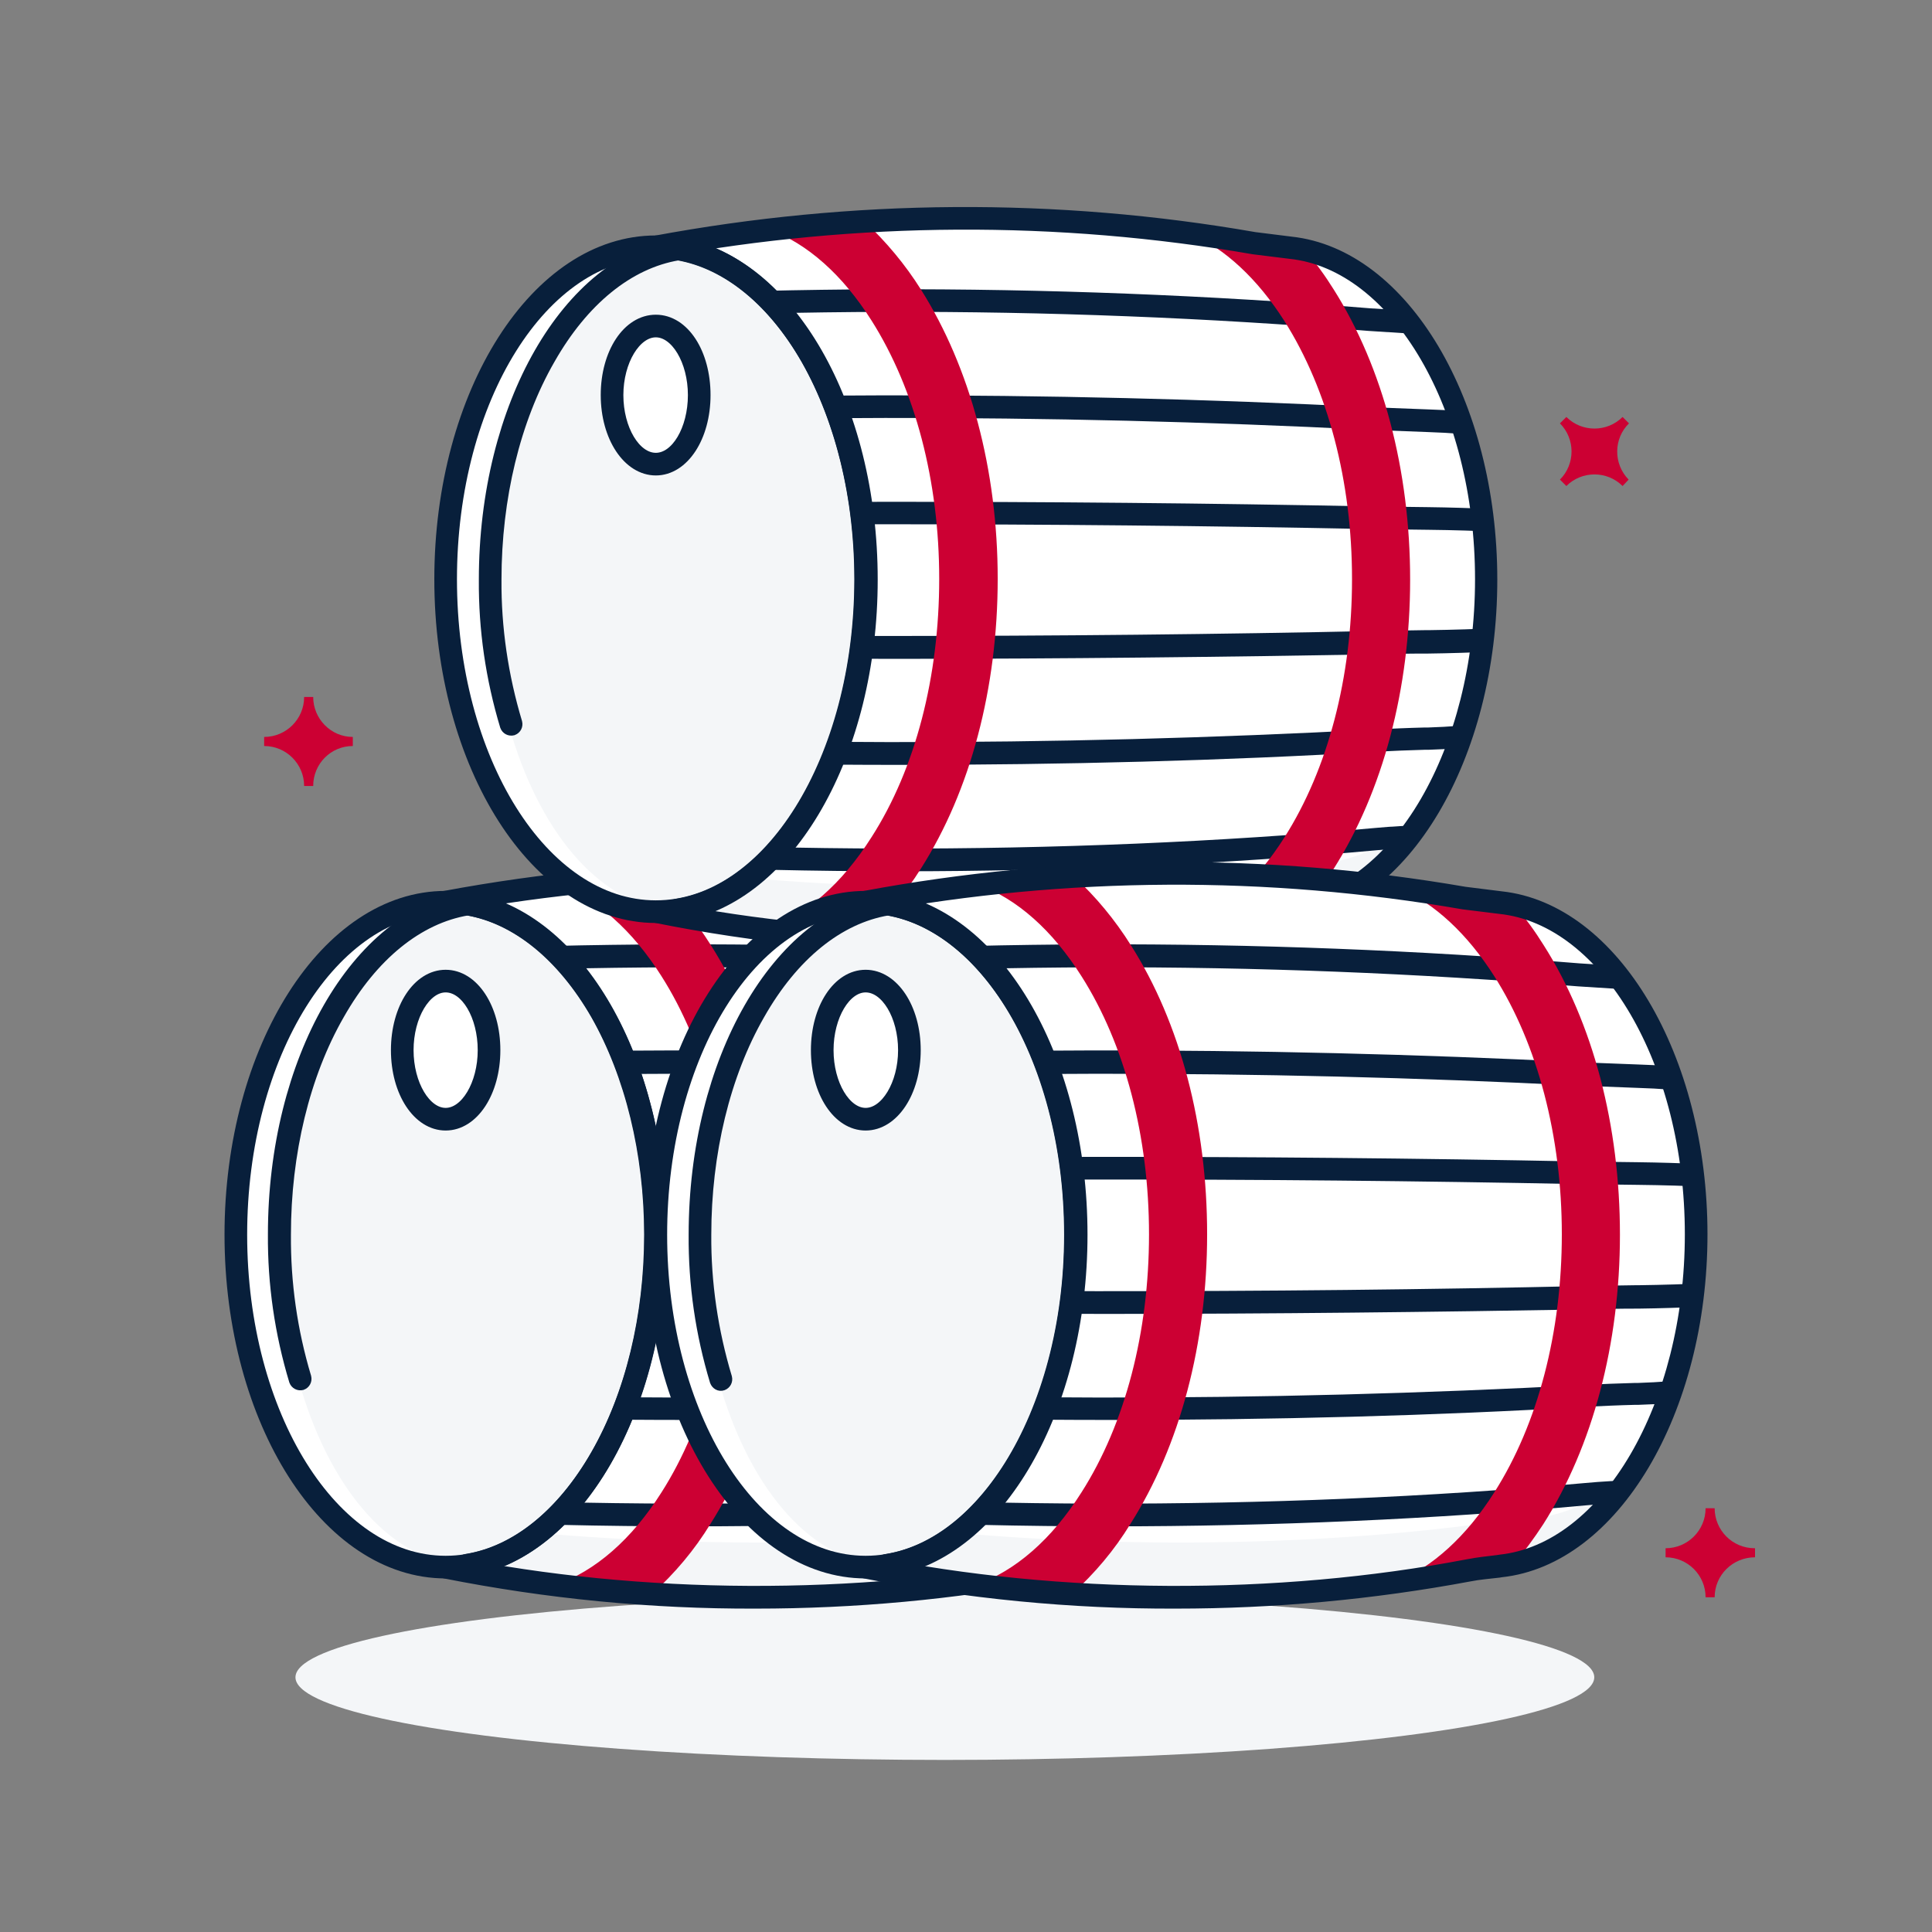 <?xml version="1.0" encoding="utf-8"?>
<!-- Generator: Adobe Illustrator 26.5.0, SVG Export Plug-In . SVG Version: 6.00 Build 0)  -->
<svg version="1.0" id="Layer_1" xmlns="http://www.w3.org/2000/svg" xmlns:xlink="http://www.w3.org/1999/xlink" x="0px" y="0px"
	 viewBox="0 0 512 512" style="enable-background:new 0 0 512 512;" xml:space="preserve">
<rect x="0" y="0" width="512" height="512" fill="#808080" stroke="none"/>
<style type="text/css">
	.st0{fill:#F4F6F8;}
	.st1{fill:#FFFFFF;}
	.st2{clip-path:url(#SVGID_00000052094614754478301960000017834528541407869868_);}
	.st3{fill:#081F3B;stroke:#081F3B;stroke-width:3;stroke-miterlimit:10;}
	.st4{fill:#CC0033;}
	.st5{clip-path:url(#SVGID_00000134230115600143022100000009882192213941903288_);}
	.st6{clip-path:url(#SVGID_00000168110935284012777930000014341680400913445807_);}
</style>
<ellipse class="st0" cx="250.4" cy="444.5" rx="172.1" ry="21.9"/>
<path class="st1" d="M286.4,239.2l-9.7-1.2c-52.5-9.1-106.2-8.8-158.6,1.1v176.2c56,11.5,114.3,9.6,159.9,0.9
	c2.8-0.5,5.6-0.8,8.4-1.1c29-3.1,51.8-41.3,51.8-87.9S315.4,242.4,286.4,239.2z"/>
<path class="st0" d="M292.9,402.6c-3.1,0.2-6.3,0.5-9.4,0.9c-47.3,6.5-107,7.5-165.4,0.2v11.6c56,11.5,114.3,9.6,159.9,0.9
	c2.8-0.5,5.6-0.8,8.4-1.1c15.5-1.7,26.2-8.1,35.6-25.7C312.9,396.9,304.9,401.7,292.9,402.6z"/>
<g>
	<defs>
		<path id="SVGID_1_" d="M286.4,239.2l-9.7-1.2c-52.5-9.1-106.2-8.8-158.6,1.1v176.2c56,11.5,114.3,9.6,159.9,0.9
			c2.8-0.5,5.6-0.8,8.4-1.1c29-3.1,51.8-41.3,51.8-87.9S315.4,242.4,286.4,239.2z"/>
	</defs>
	<clipPath id="SVGID_00000009590280388308936020000017279621972786981248_">
		<use xlink:href="#SVGID_1_"  style="overflow:visible;"/>
	</clipPath>
	<g style="clip-path:url(#SVGID_00000009590280388308936020000017279621972786981248_);">
		<path class="st3" d="M182.8,403c-45.8,0-91.4-2.1-133.7-6.2c-0.8-0.1-1.4-0.7-1.4-1.5V259.1c0-0.8,0.6-1.4,1.4-1.5
			c85.9-7.5,172.2-7.8,258.1-0.8l15.7,1c48,2.5,85.7,32.9,85.7,69.4s-37.6,67-85.7,69.4l-0.9,0c-4.2,0.2-8.5,0.4-12.7,0.8
			C268.9,401.1,225.9,403,182.8,403z M50.8,393.9c81.6,7.9,175.6,8.1,258.3,0.6c4.2-0.4,8.6-0.6,12.8-0.8h0.9
			c46.5-2.4,82.9-31.5,82.9-66.4s-36.4-64.1-82.9-66.4l0,0l-15.7-1c-85.3-7-171-6.7-256.3,0.7L50.8,393.9z"/>
		<path class="st3" d="M182.8,374.8c-45.7,0-91.4-1.3-133.7-3.9c-0.8-0.1-1.4-0.7-1.4-1.5V285c0-0.8,0.6-1.5,1.4-1.5
			c85.9-4.7,172.1-4.8,258-0.5l15.7,0.6c23,0.7,44.5,5.5,60.4,13.4c16.3,8.1,25.3,18.9,25.3,30.2s-9,22.1-25.3,30.2
			c-15.9,7.9-37.4,12.7-60.4,13.4h-0.9c-4.2,0.1-8.5,0.3-12.7,0.5C268.9,373.7,225.8,374.8,182.8,374.8z M50.8,368.1
			c86,4.9,172.3,5,258.3,0.4c4.2-0.2,8.6-0.4,12.8-0.5h0.9c46.4-1.5,82.8-19.3,82.8-40.6s-36.4-39.2-82.8-40.6l0,0l-15.7-0.6
			c-85.4-4.3-170.9-4.2-256.3,0.4L50.8,368.1z"/>
		<path class="st3" d="M182.9,346.7c-45.7,0-91.4-0.5-133.6-1.5c-0.8,0-1.5-0.7-1.5-1.5V311c0-0.8,0.7-1.5,1.5-1.5
			c85.6-1.8,172.4-1.9,257.9-0.2l15.7,0.2c22.9,0.3,44.2,2.1,60,5.2c17.1,3.3,25.7,7.5,25.7,12.7s-8.6,9.3-25.7,12.6
			c-15.8,3-37.1,4.9-60,5.2H322c-4.3,0-8.6,0.1-12.8,0.2C268.9,346.2,225.8,346.7,182.9,346.7z M50.8,342.2
			c81.6,1.9,175.7,2,258.4,0.1c4.3-0.1,8.6-0.1,12.9-0.2h0.8c54-0.7,82.8-9,82.8-14.8s-28.8-14.2-82.8-14.8l0,0l-15.7-0.2
			c-85.1-1.7-171.3-1.6-256.4,0.2V342.2z"/>
	</g>
</g>
<path class="st4" d="M297.8,250.5c-2.4-3.7-5-7.3-7.8-10.6c-1.2-0.3-2.4-0.5-3.6-0.6l-9.6-1.2c-5.7-1-11.3-1.8-17-2.6
	c9.2,4.1,17.8,12,25,23.3c11.5,18.1,17.9,42.5,17.9,68.4s-6.3,50.2-17.9,68.4c-7.4,11.7-16.4,19.8-26,23.8c6.6-0.9,13-2,19.2-3.1
	c2.8-0.5,5.6-0.8,8.4-1.1c1.2-0.1,2.4-0.3,3.6-0.6c2.8-3.4,5.4-6.9,7.8-10.6c13.1-20.6,20.3-47.8,20.3-76.7S310.9,271.1,297.8,250.5
	z"/>
<path class="st4" d="M188.4,250.5c-4.2-6.7-9.3-12.9-15.1-18.2c-8.4,0.5-16.8,1.3-25.2,2.2c10.1,3.7,19.5,12,27.2,24.2
	c11.5,18.1,17.9,42.5,17.9,68.4s-6.3,50.2-17.9,68.4c-7.9,12.5-17.6,20.9-28,24.5c8.5,1.1,17,1.9,25.5,2.4
	c6-5.4,11.3-11.7,15.5-18.6c13.1-20.6,20.3-47.8,20.3-76.7S201.5,271.1,188.4,250.5z"/>
<path class="st3" d="M200.3,424.8c-27.7,0.1-55.3-2.6-82.5-8c-0.7-0.1-1.2-0.8-1.2-1.5V239.1c0-0.7,0.5-1.3,1.2-1.5
	c52.6-9.8,106.5-10.2,159.1-1.1l9.6,1.2c29.8,3.2,53.1,42.5,53.1,89.4s-23.4,86.2-53.2,89.4l-0.6,0.1c-2.5,0.3-5.2,0.5-7.7,1
	C252.6,422.4,226.5,424.8,200.3,424.8z M119.6,414c50,10.1,107.5,10.4,158.1,0.7c2.6-0.5,5.3-0.8,7.9-1.1l0.6-0.1
	c28.3-3,50.5-41,50.5-86.4s-22.2-83.4-50.5-86.4l0,0l-9.7-1.2c-51.9-9-105.1-8.7-156.9,0.8L119.6,414z"/>
<ellipse class="st1" cx="118.1" cy="327.1" rx="55.6" ry="88.1"/>
<ellipse class="st0" cx="123.9" cy="327.1" rx="49.9" ry="87.6"/>
<path class="st3" d="M118.1,416.8c-31.5,0-57.1-40.2-57.1-89.6s25.6-89.6,57.1-89.6s57.2,40.2,57.2,89.6S149.6,416.8,118.1,416.8z
	 M118.1,240.6c-29.8,0-54.1,38.8-54.1,86.6s24.3,86.6,54.1,86.6s54.2-38.9,54.2-86.6S148,240.6,118.1,240.6z"/>
<ellipse class="st1" cx="118.1" cy="278.3" rx="11.5" ry="18.3"/>
<path class="st3" d="M118.1,298.1c-7.3,0-13-8.7-13-19.8s5.7-19.8,13-19.8s13,8.7,13,19.8S125.4,298.1,118.1,298.1z M118.1,261.5
	c-5.4,0-10,7.7-10,16.8s4.6,16.8,10,16.8s10-7.7,10-16.8S123.6,261.5,118.1,261.5z"/>
<path class="st3" d="M123.9,416.3c-0.7,0-1.4-0.5-1.5-1.3c-0.1-0.8,0.4-1.6,1.2-1.7c0,0,0,0,0,0c13.2-2.1,25.4-12,34.4-27.7
	c9.2-16,14.2-36.8,14.2-58.4s-5.1-42.4-14.2-58.4c-9-15.6-21.1-25.4-34.1-27.7c-13.1,2.2-25.2,12-34.1,27.7
	c-9.2,16-14.2,36.8-14.2,58.4C75.5,340,77.3,352.7,81,365c0.2,0.8-0.2,1.6-1,1.9c-0.8,0.2-1.6-0.2-1.9-1
	c-3.8-12.6-5.7-25.6-5.6-38.8c0-46,22-84.4,51.1-89.1c0.2,0,0.3,0,0.5,0c29.2,4.8,51.1,43.1,51.1,89.1s-22,84.4-51.1,89.1
	L123.9,416.3z"/>
<path class="st1" d="M342,65.6l-9.7-1.2c-52.5-9.1-106.2-8.8-158.6,1v176.2c55.9,11.5,114.3,9.6,159.8,0.9c2.8-0.5,5.6-0.8,8.4-1.1
	c29-3.1,51.8-41.3,51.8-87.9S371,68.7,342,65.6z"/>
<path class="st0" d="M348.6,229c-3.1,0.2-6.3,0.5-9.4,0.9c-47.3,6.5-107.1,7.5-165.4,0.2v11.6c55.9,11.5,114.3,9.6,159.8,0.9
	c2.8-0.5,5.6-0.8,8.4-1.1c15.5-1.7,26.2-8.1,35.6-25.7C368.5,223.3,360.5,228.1,348.6,229z"/>
<g>
	<defs>
		<path id="SVGID_00000025405772243750179090000018021165281512351416_" d="M342,65.6l-9.7-1.2c-52.5-9.1-106.2-8.8-158.6,1v176.2
			c55.9,11.5,114.3,9.6,159.8,0.9c2.8-0.5,5.6-0.8,8.4-1.1c29-3.1,51.8-41.3,51.8-87.9S371,68.7,342,65.6z"/>
	</defs>
	<clipPath id="SVGID_00000071551536994185105880000005805204106933616283_">
		<use xlink:href="#SVGID_00000025405772243750179090000018021165281512351416_"  style="overflow:visible;"/>
	</clipPath>
	<g style="clip-path:url(#SVGID_00000071551536994185105880000005805204106933616283_);">
		<path class="st3" d="M238.5,229.4c-45.8,0-91.4-2.1-133.7-6.2c-0.8-0.1-1.3-0.7-1.3-1.5V85.5c0-0.8,0.6-1.4,1.4-1.5
			c85.9-7.5,172.2-7.8,258.1-0.8l15.7,1c48.1,2.4,85.7,32.9,85.7,69.4s-37.6,67-85.7,69.4h-1c-4.2,0.2-8.5,0.4-12.7,0.8
			C324.6,227.5,281.5,229.4,238.5,229.4z M106.4,220.3c81.6,7.9,175.6,8.1,258.3,0.6c4.2-0.4,8.6-0.6,12.8-0.8l1-0.1
			c46.5-2.4,82.9-31.5,82.9-66.4s-36.4-64.1-82.9-66.4l0,0l-15.7-1c-85.3-7-171-6.7-256.3,0.7L106.4,220.3z"/>
		<path class="st3" d="M238.5,201.2c-45.7,0-91.4-1.3-133.7-3.9c-0.8,0-1.4-0.7-1.4-1.5v-84.4c0-0.8,0.6-1.5,1.4-1.5
			c85.9-4.7,172.1-4.8,258-0.5l15.7,0.6c23,0.7,44.5,5.5,60.4,13.4c16.3,8.1,25.3,18.9,25.3,30.2s-9,22.1-25.3,30.2
			c-15.9,7.9-37.4,12.7-60.4,13.4h-1c-4.1,0.1-8.5,0.3-12.6,0.5C324.5,200.1,281.5,201.2,238.5,201.2z M106.4,194.4
			c86,4.9,172.3,5,258.3,0.4c4.2-0.2,8.5-0.4,12.7-0.5h1c46.5-1.5,82.8-19.3,82.8-40.6s-36.4-39.2-82.8-40.7l0,0l-15.7-0.6
			c-85.4-4.3-170.9-4.2-256.3,0.4L106.4,194.4z"/>
		<path class="st3" d="M238.5,173.1c-45.7,0-91.4-0.5-133.6-1.5c-0.8,0-1.5-0.7-1.5-1.5v-32.7c0-0.8,0.6-1.5,1.5-1.5
			c85.6-1.8,172.4-1.9,257.9-0.2l15.7,0.2c22.9,0.3,44.3,2.1,60.1,5.2c17,3.3,25.7,7.6,25.7,12.7s-8.6,9.4-25.7,12.7
			c-15.8,3-37.1,4.9-60.1,5.2h-1.1c-4.2,0-8.4,0.1-12.6,0.2C324.5,172.6,281.5,173.1,238.5,173.1z M106.4,168.6
			c81.6,1.9,175.7,1.9,258.4,0.1c4.2-0.1,8.4-0.1,12.6-0.2h1.1c54-0.7,82.8-9,82.8-14.8s-28.8-14.2-82.8-14.8l0,0l-15.7-0.2
			c-85.1-1.7-171.3-1.7-256.3,0.1V168.6z"/>
	</g>
</g>
<path class="st4" d="M353.5,76.8c-2.3-3.7-4.9-7.3-7.8-10.6c-1.2-0.3-2.4-0.4-3.6-0.6l-9.7-1.2c-5.7-1-11.3-1.8-17-2.6
	c9.2,4.1,17.8,12,25,23.3c11.5,18.2,17.9,42.4,17.9,68.4s-6.4,50.3-17.9,68.4c-7.4,11.7-16.4,19.8-26,23.8c6.6-0.9,13-2,19.2-3.1
	c2.8-0.5,5.6-0.8,8.4-1.1c1.2-0.1,2.4-0.3,3.6-0.6c2.8-3.4,5.4-6.9,7.8-10.6c13.1-20.6,20.3-47.8,20.3-76.7S366.5,97.4,353.5,76.8z"
	/>
<path class="st4" d="M244.1,76.8c-4.2-6.7-9.3-12.8-15.1-18.2c-8.4,0.5-16.8,1.3-25.2,2.2c10.1,3.7,19.5,12,27.2,24.2
	c11.5,18.2,17.9,42.5,17.9,68.4s-6.3,50.3-17.9,68.4c-7.9,12.5-17.6,20.9-28,24.5c8.5,1.1,17,1.9,25.5,2.4
	c6-5.5,11.3-11.7,15.6-18.6c13.1-20.6,20.3-47.8,20.3-76.7S257.1,97.4,244.1,76.8z"/>
<path class="st3" d="M255.9,251.1c-27.7,0.1-55.3-2.6-82.5-8.1c-0.7-0.1-1.2-0.8-1.2-1.5V65.4c0-0.7,0.5-1.3,1.2-1.4
	c52.6-9.8,106.4-10.2,159.1-1l9.6,1.2c29.8,3.2,53.2,42.5,53.2,89.4S372,239.8,342.2,243l-0.6,0.1c-2.5,0.3-5.2,0.6-7.7,1
	C308.2,248.8,282.1,251.2,255.9,251.1z M175.3,240.4c49.9,10.1,107.5,10.3,158.1,0.7c2.6-0.5,5.3-0.8,7.9-1.1l0.6-0.1
	c28.3-3,50.5-41,50.5-86.4s-22.2-83.4-50.5-86.4l0,0l-9.7-1.2c-51.9-9-105.1-8.7-156.9,0.8L175.3,240.4z"/>
<ellipse class="st1" cx="173.8" cy="153.5" rx="55.6" ry="88.1"/>
<ellipse class="st0" cx="179.6" cy="153.5" rx="49.9" ry="87.6"/>
<path class="st3" d="M173.8,243.1c-31.5,0-57.2-40.2-57.2-89.6s25.6-89.6,57.2-89.6s57.1,40.2,57.1,89.6S205.3,243.1,173.8,243.1z
	 M173.8,66.9c-29.9,0-54.2,38.8-54.2,86.6s24.3,86.6,54.2,86.6s54.1-38.9,54.1-86.6S203.6,66.9,173.8,66.9z"/>
<ellipse class="st1" cx="173.8" cy="104.7" rx="11.6" ry="18.3"/>
<path class="st3" d="M173.8,124.5c-7.3,0-13.1-8.7-13.1-19.8s5.7-19.8,13.1-19.8s13,8.7,13,19.8S181.1,124.5,173.8,124.5z
	 M173.8,87.9c-5.4,0-10.1,7.7-10.1,16.8s4.6,16.8,10.1,16.8s10-7.7,10-16.8S179.2,87.9,173.8,87.9z"/>
<path class="st3" d="M179.6,242.7c-0.8,0.1-1.6-0.6-1.6-1.4c-0.1-0.8,0.6-1.6,1.4-1.6l0,0c13.2-2.1,25.4-12,34.4-27.7
	c9.2-16,14.2-36.8,14.2-58.4s-5.1-42.4-14.2-58.4c-9-15.6-21.1-25.4-34.1-27.7c-13.1,2.2-25.2,12-34.1,27.7
	c-9.2,16-14.2,36.8-14.2,58.4c-0.1,12.8,1.8,25.6,5.5,37.9c0.2,0.8-0.2,1.6-1,1.9c0,0,0,0,0,0c-0.8,0.2-1.6-0.2-1.9-1
	c-3.8-12.6-5.7-25.6-5.6-38.8c0-46,22-84.3,51.1-89.1c0.2,0,0.3,0,0.5,0c29.1,4.8,51.1,43.1,51.1,89.1s-22,84.4-51.1,89.1
	L179.6,242.7z"/>
<path class="st1" d="M397.7,239.2L388,238c-52.5-9.1-106.2-8.8-158.6,1.1v176.2c56,11.5,114.3,9.6,159.9,0.9
	c2.8-0.5,5.6-0.8,8.4-1.1c29-3.1,51.8-41.3,51.8-87.9S426.6,242.4,397.7,239.2z"/>
<path class="st0" d="M404.2,402.6c-3.1,0.2-6.3,0.5-9.4,0.9c-47.3,6.5-107,7.5-165.4,0.2v11.6c56,11.5,114.3,9.6,159.9,0.9
	c2.8-0.5,5.6-0.8,8.4-1.1c15.5-1.7,26.2-8.1,35.6-25.7C424.1,396.9,416.2,401.7,404.2,402.6z"/>
<g>
	<defs>
		<path id="SVGID_00000139286414032970863750000010663616190728384668_" d="M397.7,239.2L388,238c-52.5-9.1-106.2-8.8-158.6,1.1
			v176.2c56,11.5,114.3,9.6,159.9,0.9c2.8-0.5,5.6-0.8,8.4-1.1c29-3.1,51.8-41.3,51.8-87.9S426.6,242.4,397.7,239.2z"/>
	</defs>
	<clipPath id="SVGID_00000008118797736302500490000003801915669563266227_">
		<use xlink:href="#SVGID_00000139286414032970863750000010663616190728384668_"  style="overflow:visible;"/>
	</clipPath>
	<g style="clip-path:url(#SVGID_00000008118797736302500490000003801915669563266227_);">
		<path class="st3" d="M294.1,403c-45.8,0-91.4-2.1-133.7-6.2c-0.8-0.1-1.4-0.7-1.4-1.5V259.1c0-0.8,0.6-1.4,1.4-1.5
			c85.9-7.5,172.2-7.8,258.1-0.8l15.7,1c48,2.5,85.7,32.9,85.7,69.4s-37.6,67-85.7,69.4l-0.9,0c-4.2,0.2-8.5,0.4-12.7,0.8
			C380.2,401.1,337.1,403,294.1,403z M162,393.9c81.6,7.9,175.6,8.1,258.3,0.6c4.2-0.4,8.6-0.6,12.8-0.8h0.9
			c46.5-2.4,82.9-31.5,82.9-66.4s-36.4-64.1-82.9-66.4l0,0l-15.7-1c-85.3-7-171-6.7-256.3,0.7V393.9z"/>
		<path class="st3" d="M294.1,374.8c-45.7,0-91.4-1.3-133.7-3.9c-0.8-0.1-1.4-0.7-1.4-1.5V285c0-0.8,0.6-1.5,1.4-1.5
			c85.9-4.7,172.1-4.8,258-0.5l15.7,0.6c23,0.7,44.5,5.5,60.4,13.4c16.3,8.1,25.3,18.9,25.3,30.2s-9,22.1-25.3,30.2
			c-15.9,7.9-37.4,12.7-60.4,13.4h-0.9c-4.2,0.1-8.5,0.3-12.7,0.5C380.2,373.7,337.1,374.8,294.1,374.8z M162,368.1
			c86,4.9,172.3,5,258.3,0.4c4.2-0.2,8.6-0.4,12.8-0.5h0.9c46.5-1.5,82.8-19.3,82.8-40.6s-36.4-39.2-82.8-40.6l0,0l-15.7-0.6
			c-85.4-4.3-170.9-4.2-256.3,0.4L162,368.1z"/>
		<path class="st3" d="M294.1,346.7c-45.7,0-91.4-0.5-133.6-1.5c-0.8,0-1.5-0.7-1.5-1.5V311c0-0.8,0.7-1.5,1.5-1.5
			c85.6-1.8,172.3-1.9,257.9-0.2l15.7,0.2c22.9,0.3,44.3,2.1,60.1,5.2c17,3.3,25.7,7.5,25.7,12.7s-8.6,9.4-25.7,12.7
			c-15.8,3-37.1,4.9-60.1,5.2h-0.8c-4.3,0-8.6,0.1-12.8,0.2C380.1,346.2,337.1,346.7,294.1,346.7z M162,342.2
			c81.6,1.9,175.7,2,258.4,0.1c4.2-0.1,8.5-0.1,12.9-0.2h0.8c54-0.7,82.8-9,82.8-14.8s-28.8-14.2-82.8-14.8l0,0l-15.7-0.2
			c-85.1-1.7-171.3-1.6-256.4,0.2L162,342.2z"/>
	</g>
</g>
<path class="st4" d="M409.1,250.5c-2.3-3.7-4.9-7.3-7.8-10.6c-1.2-0.3-2.4-0.5-3.6-0.6L388,238c-5.7-1-11.3-1.8-17-2.6
	c9.2,4.1,17.8,12,25,23.3c11.5,18.1,17.9,42.5,17.9,68.4s-6.3,50.2-17.9,68.4c-7.4,11.7-16.4,19.8-26,23.8c6.6-0.9,13-2,19.2-3.1
	c2.8-0.5,5.6-0.8,8.4-1.1c1.2-0.1,2.4-0.3,3.6-0.6c2.8-3.4,5.4-6.9,7.8-10.6c13.1-20.6,20.3-47.8,20.3-76.7S422.2,271.1,409.1,250.5
	z"/>
<path class="st4" d="M299.7,250.5c-4.2-6.7-9.3-12.9-15.1-18.2c-8.4,0.5-16.8,1.3-25.2,2.2c10.1,3.7,19.5,12,27.2,24.2
	c11.5,18.1,17.9,42.5,17.9,68.4s-6.3,50.2-17.9,68.4c-7.9,12.5-17.6,20.9-28,24.5c8.5,1.1,17,1.9,25.5,2.4
	c6-5.4,11.3-11.7,15.5-18.6c13.1-20.6,20.3-47.8,20.3-76.7S312.8,271.1,299.7,250.5z"/>
<path class="st3" d="M311.6,424.8c-27.7,0.1-55.3-2.6-82.5-8c-0.7-0.2-1.2-0.8-1.2-1.5V239.1c0-0.7,0.5-1.3,1.2-1.5
	c52.6-9.8,106.4-10.2,159.1-1.1l9.6,1.2c29.8,3.2,53.2,42.5,53.2,89.4s-23.4,86.2-53.2,89.4l-0.6,0.1c-2.5,0.3-5.2,0.5-7.7,1
	C363.8,422.4,337.7,424.8,311.6,424.8z M230.9,414c50,10.1,107.5,10.4,158.1,0.7c2.6-0.5,5.3-0.8,7.9-1.1l0.6-0.1
	c28.3-3,50.5-41,50.5-86.4s-22.2-83.4-50.5-86.4l0,0l-9.7-1.2c-51.9-9-105.1-8.7-156.9,0.8L230.9,414z"/>
<ellipse class="st1" cx="229.4" cy="327.1" rx="55.6" ry="88.1"/>
<ellipse class="st0" cx="235.2" cy="327.1" rx="49.9" ry="87.6"/>
<path class="st3" d="M229.4,416.8c-31.5,0-57.1-40.2-57.1-89.6s25.6-89.6,57.1-89.6s57.1,40.2,57.1,89.6S260.9,416.8,229.4,416.8z
	 M229.4,240.6c-29.9,0-54.1,38.8-54.1,86.6s24.3,86.6,54.1,86.6s54.1-38.9,54.1-86.6S259.3,240.6,229.4,240.6z"/>
<ellipse class="st1" cx="229.4" cy="278.3" rx="11.6" ry="18.3"/>
<path class="st3" d="M229.4,298.1c-7.3,0-13-8.7-13-19.8s5.7-19.8,13-19.8s13.1,8.7,13.1,19.8S236.7,298.1,229.4,298.1z
	 M229.4,261.5c-5.4,0-10,7.7-10,16.8s4.6,16.8,10,16.8s10.1-7.7,10.1-16.8S234.9,261.5,229.4,261.5z"/>
<path class="st3" d="M235.2,416.3c-0.8,0.1-1.6-0.6-1.6-1.4c-0.1-0.8,0.6-1.6,1.4-1.6l0,0c13.2-2.1,25.4-12,34.4-27.7
	c9.2-16,14.2-36.8,14.2-58.4s-5-42.4-14.2-58.4c-9-15.6-21.1-25.4-34.1-27.7c-13.1,2.2-25.2,12-34.1,27.7
	c-9.2,16-14.2,36.8-14.2,58.4c-0.1,12.8,1.8,25.6,5.5,37.9c0.2,0.8-0.2,1.6-1,1.9s-1.6-0.2-1.9-1c-3.8-12.6-5.7-25.6-5.6-38.8
	c0-46,22-84.4,51.1-89.1c0.2,0,0.3,0,0.5,0c29.1,4.8,51.1,43.1,51.1,89.1s-22,84.4-51.1,89.1L235.2,416.3z"/>
<path class="st4" d="M93.5,195.3v2.4c-5.8,0-10.5,4.7-10.5,10.6h-2.4c0-5.8-4.7-10.6-10.6-10.6c0,0,0,0,0,0v-2.4
	c5.8,0,10.6-4.7,10.6-10.6c0,0,0,0,0,0H83C83,190.5,87.7,195.3,93.5,195.3z"/>
<path class="st4" d="M431.6,127.1l-1.6,1.7c-4.1-4.1-10.8-4.1-14.9,0l-1.7-1.7c4.1-4.1,4.1-10.8,0-14.9l1.7-1.7
	c4.1,4.1,10.8,4.1,14.9,0l1.7,1.7C427.6,116.2,427.5,122.9,431.6,127.1z"/>
<path class="st4" d="M454.4,423.3H452c0-5.8-4.7-10.6-10.6-10.6v-2.4c5.8,0,10.6-4.7,10.6-10.6h2.4c0,5.8,4.7,10.6,10.6,10.6
	c0,0,0,0,0.1,0v2.4C459.2,412.7,454.4,417.4,454.4,423.3C454.4,423.3,454.4,423.3,454.4,423.3z"/>
</svg>
